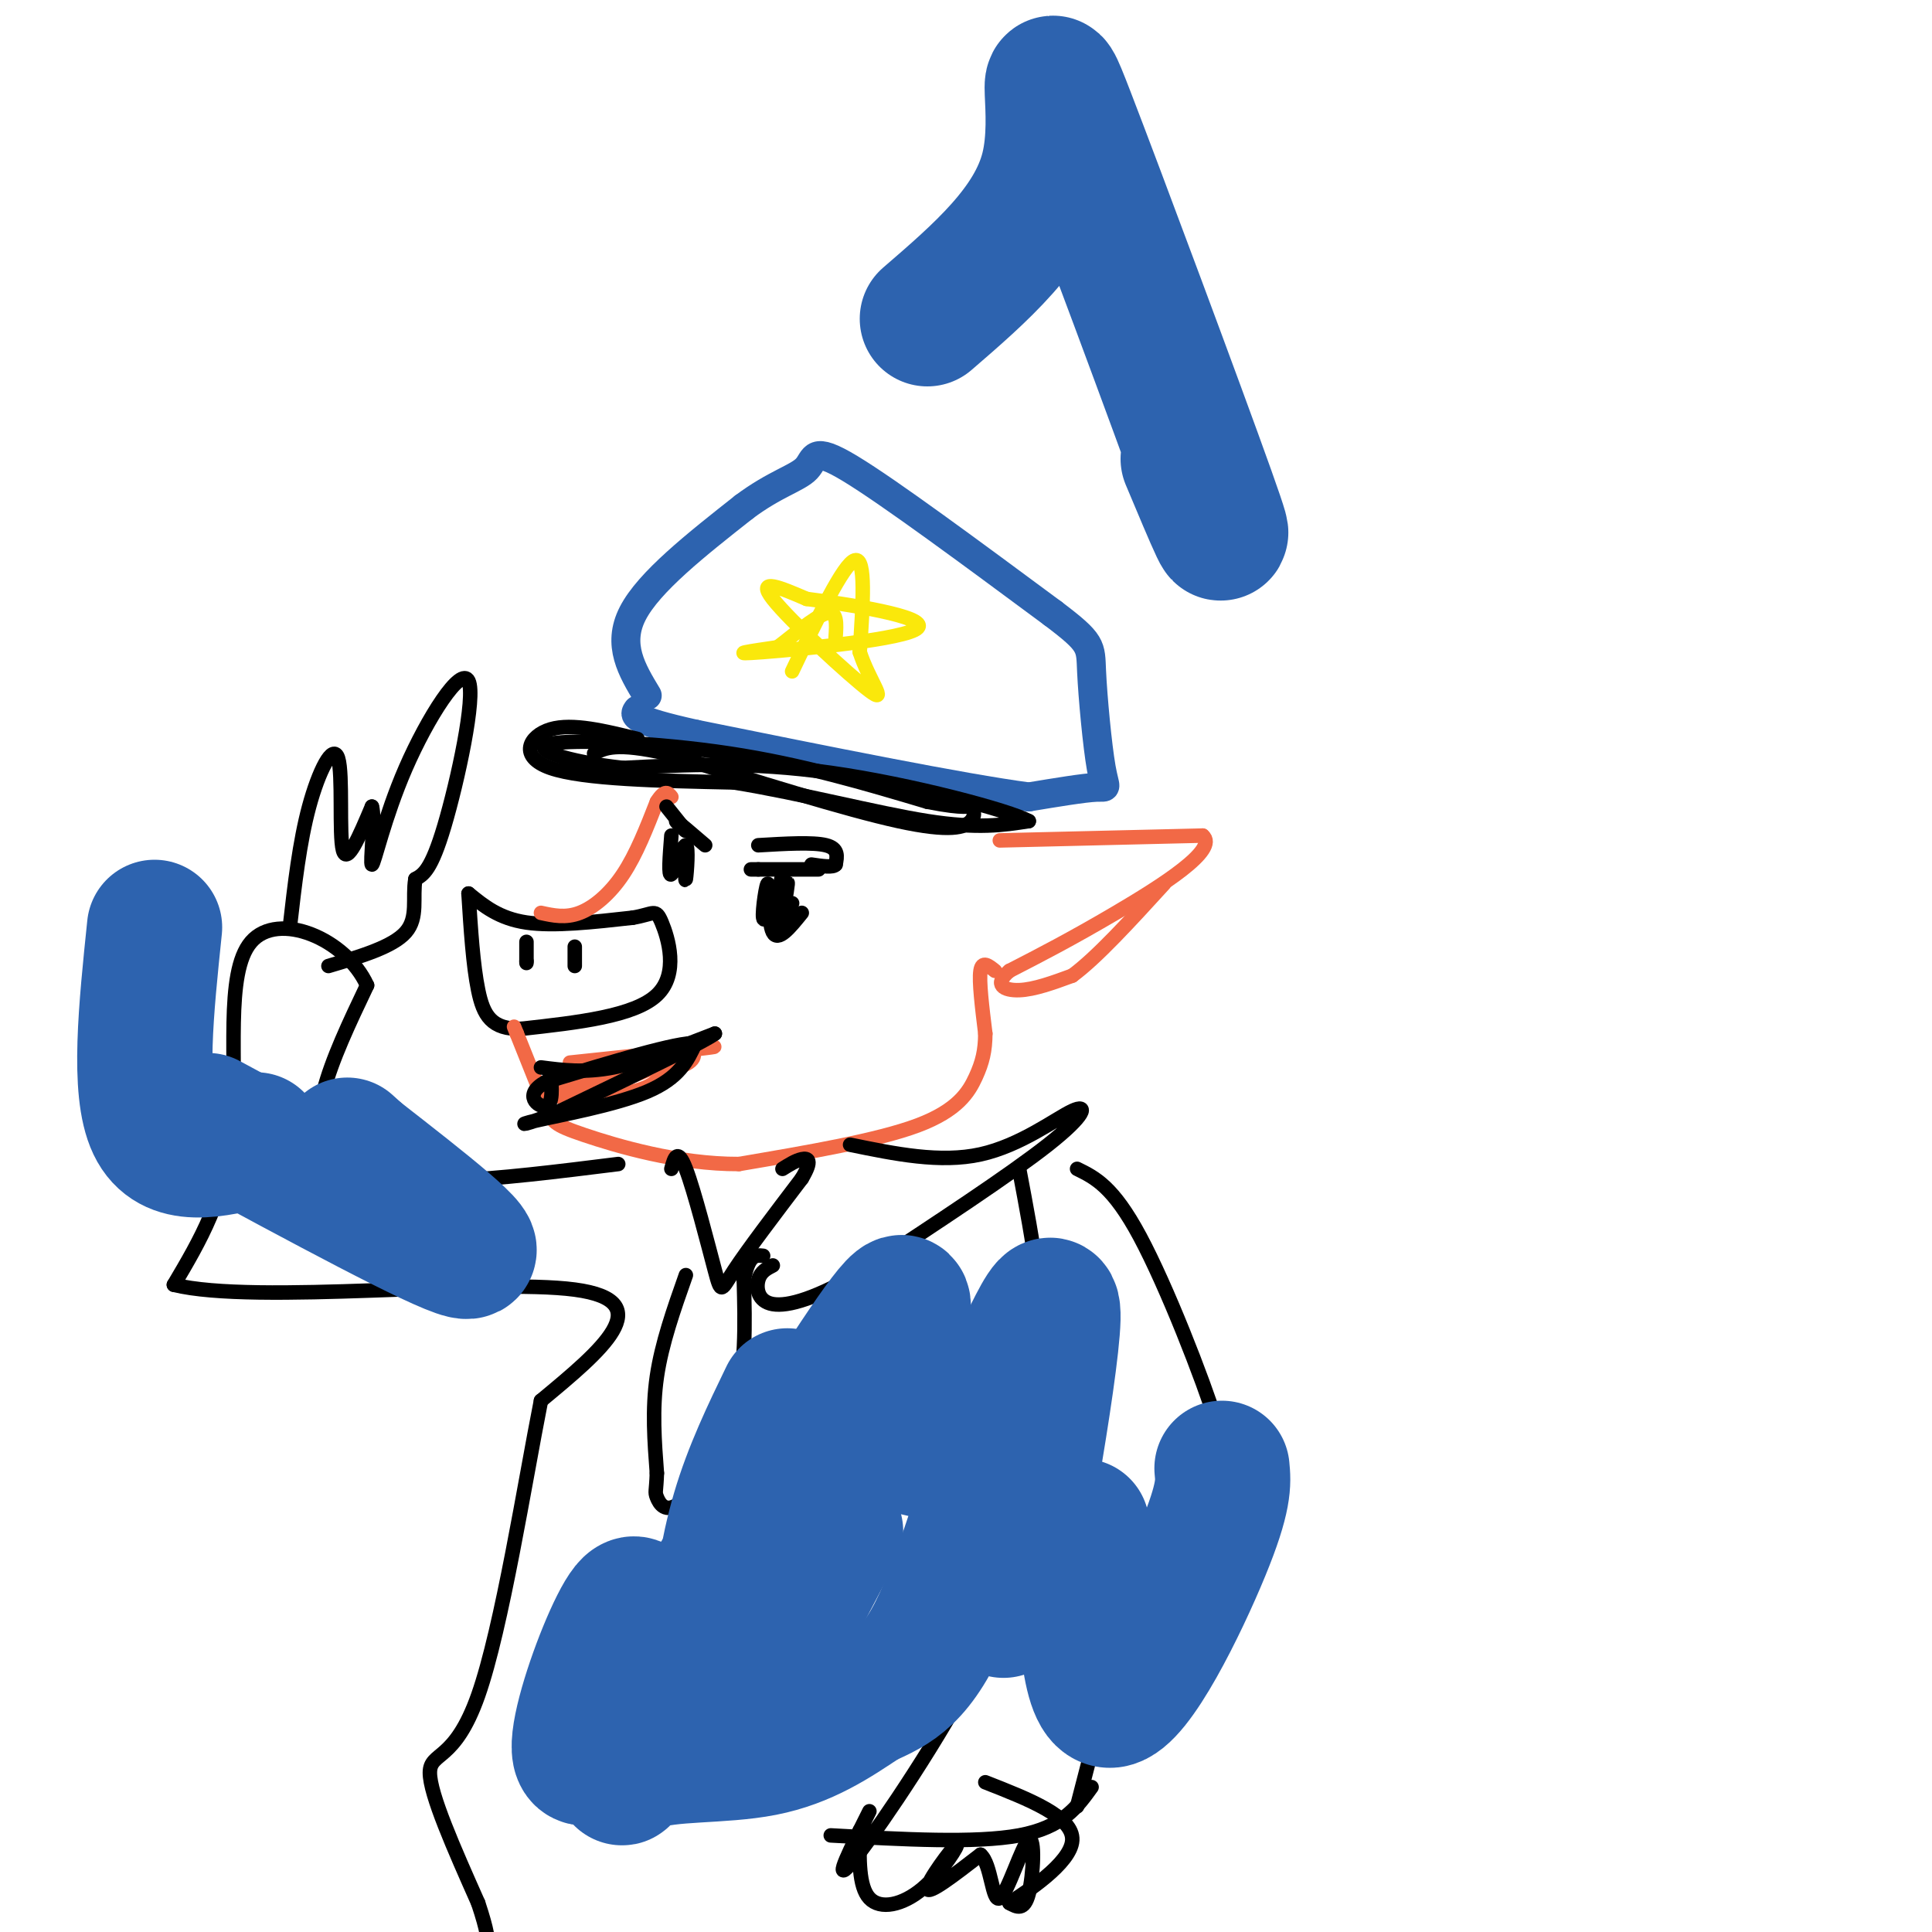 <svg viewBox='0 0 400 400' version='1.1' xmlns='http://www.w3.org/2000/svg' xmlns:xlink='http://www.w3.org/1999/xlink'><g fill='none' stroke='#2d63af' stroke-width='6' stroke-linecap='round' stroke-linejoin='round'><path d='M134,144c-3.167,-5.250 -6.333,-10.500 -3,-17c3.333,-6.500 13.167,-14.250 23,-22'/><path d='M154,105c6.464,-4.857 11.125,-6.000 13,-8c1.875,-2.000 0.964,-4.857 9,0c8.036,4.857 25.018,17.429 42,30'/><path d='M218,127c8.217,6.204 7.759,6.715 8,12c0.241,5.285 1.180,15.346 2,20c0.820,4.654 1.520,3.901 -1,4c-2.520,0.099 -8.260,1.049 -14,2'/><path d='M213,165c-13.833,-1.833 -41.417,-7.417 -69,-13'/><path d='M144,152c-13.500,-3.000 -12.750,-4.000 -12,-5'/></g>
<g fill='none' stroke='#000000' stroke-width='3' stroke-linecap='round' stroke-linejoin='round'><path d='M132,153c-6.756,-1.667 -13.511,-3.333 -18,-2c-4.489,1.333 -6.711,5.667 0,8c6.711,2.333 22.356,2.667 38,3'/><path d='M152,162c13.867,2.244 29.533,6.356 40,8c10.467,1.644 15.733,0.822 21,0'/><path d='M213,170c-3.933,-2.178 -24.267,-7.622 -41,-10c-16.733,-2.378 -29.867,-1.689 -43,-1'/><path d='M129,159c-11.762,-1.286 -19.667,-4.000 -15,-5c4.667,-1.000 21.905,-0.286 37,2c15.095,2.286 28.048,6.143 41,10'/><path d='M192,166c8.295,1.636 8.533,0.727 9,1c0.467,0.273 1.164,1.727 0,3c-1.164,1.273 -4.190,2.364 -15,0c-10.810,-2.364 -29.405,-8.182 -48,-14'/><path d='M138,156c-10.500,-2.333 -12.750,-1.167 -15,0'/></g>
<g fill='none' stroke='#fae80b' stroke-width='3' stroke-linecap='round' stroke-linejoin='round'><path d='M164,139c5.333,-11.167 10.667,-22.333 13,-23c2.333,-0.667 1.667,9.167 1,19'/><path d='M178,135c1.881,5.881 6.083,11.083 2,8c-4.083,-3.083 -16.452,-14.452 -20,-19c-3.548,-4.548 1.726,-2.274 7,0'/><path d='M167,124c8.226,1.048 25.292,3.667 23,6c-2.292,2.333 -23.940,4.381 -32,5c-8.060,0.619 -2.530,-0.190 3,-1'/><path d='M161,134c2.600,-1.933 7.600,-6.267 10,-7c2.400,-0.733 2.200,2.133 2,5'/></g>
<g fill='none' stroke='#000000' stroke-width='3' stroke-linecap='round' stroke-linejoin='round'><path d='M97,185c3.167,2.583 6.333,5.167 12,6c5.667,0.833 13.833,-0.083 22,-1'/><path d='M131,190c4.488,-0.738 4.708,-2.083 6,1c1.292,3.083 3.655,10.595 -1,15c-4.655,4.405 -16.327,5.702 -28,7'/><path d='M108,213c-6.267,0.200 -7.933,-2.800 -9,-8c-1.067,-5.200 -1.533,-12.600 -2,-20'/><path d='M109,199c0.000,-2.000 0.000,-4.000 0,-4c0.000,0.000 0.000,2.000 0,4'/><path d='M109,199c0.000,0.667 0.000,0.333 0,0'/><path d='M119,196c0.000,0.000 0.000,4.000 0,4'/></g>
<g fill='none' stroke='#f26946' stroke-width='3' stroke-linecap='round' stroke-linejoin='round'><path d='M112,189c2.533,0.556 5.067,1.111 8,0c2.933,-1.111 6.267,-3.889 9,-8c2.733,-4.111 4.867,-9.556 7,-15'/><path d='M136,166c1.667,-2.667 2.333,-1.833 3,-1'/><path d='M207,174c0.000,0.000 42.000,-1.000 42,-1'/><path d='M249,173c3.511,2.867 -8.711,10.533 -18,16c-9.289,5.467 -15.644,8.733 -22,12'/><path d='M209,201c-3.467,2.889 -1.133,4.111 2,4c3.133,-0.111 7.067,-1.556 11,-3'/><path d='M222,202c5.000,-3.667 12.000,-11.333 19,-19'/><path d='M206,201c-1.333,-1.083 -2.667,-2.167 -3,0c-0.333,2.167 0.333,7.583 1,13'/><path d='M204,214c-0.024,3.548 -0.583,5.917 -2,9c-1.417,3.083 -3.690,6.881 -12,10c-8.310,3.119 -22.655,5.560 -37,8'/><path d='M153,241c-12.560,0.060 -25.458,-3.792 -32,-6c-6.542,-2.208 -6.726,-2.774 -8,-6c-1.274,-3.226 -3.637,-9.113 -6,-15'/><path d='M107,214c-1.000,-2.500 -0.500,-1.250 0,0'/><path d='M118,220c11.917,-1.250 23.833,-2.500 28,-3c4.167,-0.500 0.583,-0.250 -3,0'/><path d='M143,217c-5.000,1.500 -16.000,5.250 -27,9'/><path d='M116,226c-1.178,1.667 9.378,1.333 15,0c5.622,-1.333 6.311,-3.667 7,-6'/><path d='M138,220c-2.911,0.844 -13.689,5.956 -19,7c-5.311,1.044 -5.156,-1.978 -5,-5'/><path d='M114,222c3.500,-1.000 14.750,-1.000 26,-1'/><path d='M140,221c4.800,-1.133 3.800,-3.467 3,-4c-0.800,-0.533 -1.400,0.733 -2,2'/><path d='M141,219c-2.333,0.500 -7.167,0.750 -12,1'/></g>
<g fill='none' stroke='#000000' stroke-width='3' stroke-linecap='round' stroke-linejoin='round'><path d='M112,221c4.500,0.583 9.000,1.167 15,0c6.000,-1.167 13.500,-4.083 21,-7'/><path d='M148,214c-1.833,1.500 -16.917,8.750 -32,16'/><path d='M116,230c-7.333,3.167 -9.667,3.083 -5,2c4.667,-1.083 16.333,-3.167 23,-6c6.667,-2.833 8.333,-6.417 10,-10'/><path d='M144,216c-3.500,-0.333 -17.250,3.833 -31,8'/><path d='M113,224c-4.867,2.667 -1.533,5.333 0,5c1.533,-0.333 1.267,-3.667 1,-7'/><path d='M166,189c-2.470,3.060 -4.940,6.119 -6,4c-1.060,-2.119 -0.708,-9.417 -1,-10c-0.292,-0.583 -1.226,5.548 -1,7c0.226,1.452 1.613,-1.774 3,-5'/><path d='M161,185c0.733,-2.111 1.067,-4.889 1,-4c-0.067,0.889 -0.533,5.444 -1,10'/><path d='M161,191c0.333,-0.533 1.667,-6.867 2,-8c0.333,-1.133 -0.333,2.933 -1,7'/><path d='M162,190c-0.167,1.000 -0.083,0.000 0,-1'/><path d='M157,175c5.667,-0.333 11.333,-0.667 14,0c2.667,0.667 2.333,2.333 2,4'/><path d='M173,179c-0.500,0.667 -2.750,0.333 -5,0'/><path d='M164,187c-1.083,2.167 -2.167,4.333 -3,4c-0.833,-0.333 -1.417,-3.167 -2,-6'/><path d='M139,173c-0.339,4.304 -0.679,8.607 0,8c0.679,-0.607 2.375,-6.125 3,-6c0.625,0.125 0.179,5.893 0,7c-0.179,1.107 -0.089,-2.446 0,-6'/><path d='M142,176c-0.333,-0.500 -1.167,1.250 -2,3'/><path d='M138,167c0.000,0.000 4.000,5.000 4,5'/><path d='M142,172c-0.089,0.111 -2.311,-2.111 -2,-2c0.311,0.111 3.156,2.556 6,5'/><path d='M166,180c2.250,0.000 4.500,0.000 3,0c-1.500,0.000 -6.750,0.000 -12,0'/><path d='M157,180c-2.167,0.000 -1.583,0.000 -1,0'/><path d='M139,242c0.625,-2.262 1.250,-4.524 3,0c1.750,4.524 4.625,15.833 6,21c1.375,5.167 1.250,4.190 4,0c2.750,-4.190 8.375,-11.595 14,-19'/><path d='M166,244c2.356,-3.933 1.244,-4.267 0,-4c-1.244,0.267 -2.622,1.133 -4,2'/><path d='M142,264c-2.500,7.083 -5.000,14.167 -6,21c-1.000,6.833 -0.500,13.417 0,20'/><path d='M136,305c-0.134,3.949 -0.469,3.821 0,5c0.469,1.179 1.742,3.663 5,1c3.258,-2.663 8.502,-10.475 11,-19c2.498,-8.525 2.249,-17.762 2,-27'/><path d='M154,265c1.000,-5.333 2.500,-5.167 4,-5'/><path d='M176,237c9.339,1.917 18.679,3.833 27,2c8.321,-1.833 15.625,-7.417 19,-9c3.375,-1.583 2.821,0.833 -5,7c-7.821,6.167 -22.911,16.083 -38,26'/><path d='M179,263c-9.964,5.869 -15.875,7.542 -19,7c-3.125,-0.542 -3.464,-3.298 -3,-5c0.464,-1.702 1.732,-2.351 3,-3'/><path d='M211,242c2.917,15.417 5.833,30.833 3,35c-2.833,4.167 -11.417,-2.917 -20,-10'/><path d='M223,242c3.726,1.827 7.452,3.655 13,14c5.548,10.345 12.917,29.208 16,39c3.083,9.792 1.881,10.512 -1,15c-2.881,4.488 -7.440,12.744 -12,21'/><path d='M239,331c-3.022,4.289 -4.578,4.511 -7,11c-2.422,6.489 -5.711,19.244 -9,32'/><path d='M217,311c-4.956,12.756 -9.911,25.511 -18,40c-8.089,14.489 -19.311,30.711 -23,35c-3.689,4.289 0.156,-3.356 4,-11'/><path d='M211,317c0.000,0.000 -4.000,-10.000 -4,-10'/><path d='M128,241c-24.667,3.083 -49.333,6.167 -58,0c-8.667,-6.167 -1.333,-21.583 6,-37'/><path d='M76,204c-4.405,-9.702 -18.417,-15.458 -24,-9c-5.583,6.458 -2.738,25.131 -4,39c-1.262,13.869 -6.631,22.935 -12,32'/><path d='M36,266c16.889,4.178 65.111,-1.378 83,1c17.889,2.378 5.444,12.689 -7,23'/><path d='M112,290c-3.310,16.726 -8.083,47.042 -13,61c-4.917,13.958 -9.976,11.560 -10,16c-0.024,4.440 4.988,15.720 10,27'/><path d='M99,394c2.000,6.000 2.000,7.500 2,9'/><path d='M172,380c15.000,0.833 30.000,1.667 39,0c9.000,-1.667 12.000,-5.833 15,-10'/><path d='M178,379c-0.123,5.788 -0.246,11.576 2,14c2.246,2.424 6.860,1.485 11,-2c4.140,-3.485 7.807,-9.515 7,-9c-0.807,0.515 -6.088,7.576 -6,9c0.088,1.424 5.544,-2.788 11,-7'/><path d='M203,384c2.257,1.852 2.399,9.981 4,9c1.601,-0.981 4.662,-11.072 6,-12c1.338,-0.928 0.954,7.306 0,11c-0.954,3.694 -2.477,2.847 -4,2'/><path d='M209,394c3.067,-2.044 12.733,-8.156 13,-13c0.267,-4.844 -8.867,-8.422 -18,-12'/><path d='M60,192c1.006,-8.815 2.012,-17.631 4,-25c1.988,-7.369 4.958,-13.292 6,-10c1.042,3.292 0.155,15.798 1,19c0.845,3.202 3.423,-2.899 6,-9'/><path d='M77,167c0.731,2.128 -0.442,11.949 0,12c0.442,0.051 2.500,-9.667 7,-20c4.500,-10.333 11.442,-21.282 13,-18c1.558,3.282 -2.269,20.795 -5,30c-2.731,9.205 -4.365,10.103 -6,11'/><path d='M86,182c-0.667,3.844 0.667,7.956 -2,11c-2.667,3.044 -9.333,5.022 -16,7'/></g>
<g fill='none' stroke='#2d63af' stroke-width='28' stroke-linecap='round' stroke-linejoin='round'><path d='M173,317c-11.362,21.732 -22.725,43.464 -15,25c7.725,-18.464 34.537,-77.124 28,-72c-6.537,5.124 -46.425,74.032 -60,90c-13.575,15.968 -0.839,-21.003 4,-27c4.839,-5.997 1.782,18.980 0,29c-1.782,10.020 -2.287,5.082 3,3c5.287,-2.082 16.368,-1.309 25,-3c8.632,-1.691 14.816,-5.845 21,-10'/><path d='M179,352c6.162,-2.794 11.065,-4.779 17,-19c5.935,-14.221 12.900,-40.678 14,-36c1.100,4.678 -3.664,40.491 -2,36c1.664,-4.491 9.756,-49.286 10,-60c0.244,-10.714 -7.359,12.653 -15,22c-7.641,9.347 -15.321,4.673 -23,0'/><path d='M43,232c23.917,12.917 47.833,25.833 53,27c5.167,1.167 -8.417,-9.417 -22,-20'/><path d='M74,239c-3.667,-3.333 -1.833,-1.667 0,0'/><path d='M32,192c-1.750,16.833 -3.500,33.667 0,41c3.500,7.333 12.250,5.167 21,3'/><path d='M253,304c0.289,2.933 0.578,5.867 -4,17c-4.578,11.133 -14.022,30.467 -19,31c-4.978,0.533 -5.489,-17.733 -6,-36'/><path d='M163,289c-3.750,7.750 -7.500,15.500 -10,24c-2.500,8.500 -3.750,17.750 -5,27'/><path d='M192,66c11.000,-9.494 22.000,-18.988 25,-31c3.000,-12.012 -2.000,-26.542 4,-11c6.000,15.542 23.000,61.155 29,78c6.000,16.845 1.000,4.923 -4,-7'/></g>
</svg>
